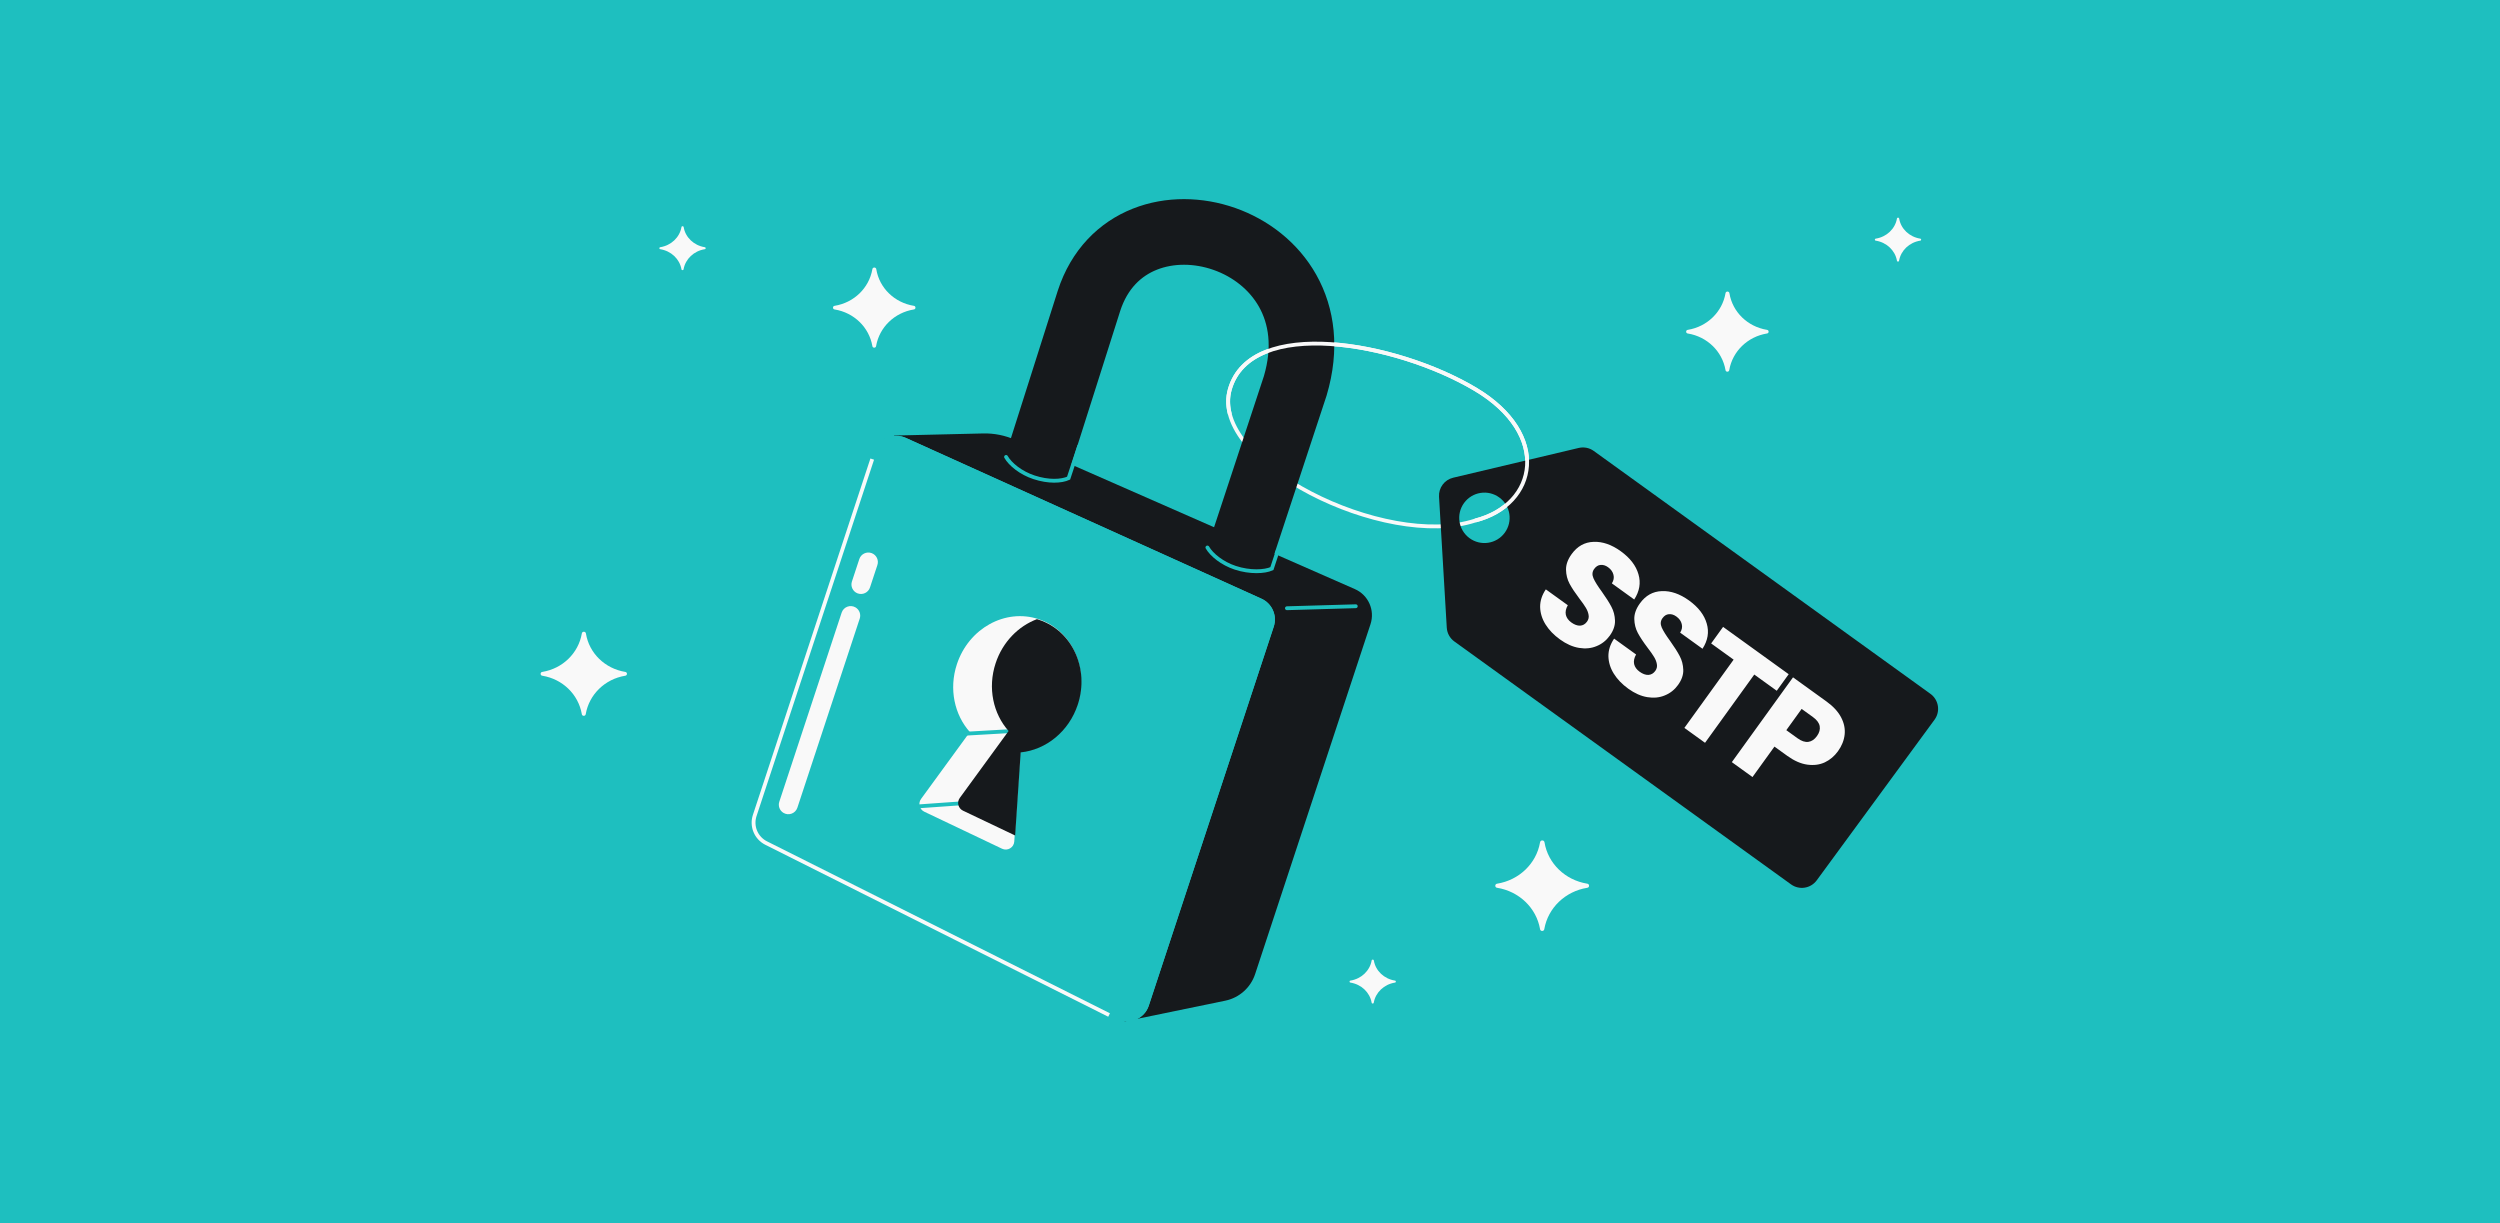 <svg width="1304" height="638" viewBox="0 0 1304 638" fill="none" xmlns="http://www.w3.org/2000/svg">
<rect width="1304" height="638" fill="#1EBFBF"/>
<path d="M769.5 203C809 226.5 802 263.177 769.5 271.5C722.5 287 630.5 241 641.5 203C652.5 165 727.89 178.244 769.5 203Z" stroke="#F9F9F9" stroke-width="2"/>
<path d="M395.826 436.912L466.471 227.183L512.82 226.086C518.485 225.952 524.11 227.063 529.298 229.342L706.708 307.276C713.73 310.361 717.258 318.278 714.856 325.562L654.678 508.075C652.343 515.157 646.402 520.451 639.098 521.957L586.796 532.741L395.826 436.912Z" fill="#16191C"/>
<path d="M707.171 316.215L671.265 317.253" stroke="#1EBFBF" stroke-width="2" stroke-linecap="round"/>
<path d="M635.936 325.837L582.751 487.142C580.046 495.344 570.624 499.155 562.979 495.139L433.333 427.043" stroke="#F9F9F9" stroke-width="2" stroke-linecap="round"/>
<path d="M393.658 425.374L456.257 235.519C458.472 228.8 466.023 225.483 472.47 228.398L657.988 312.288C663.534 314.796 666.296 321.084 664.389 326.865L599.207 524.556C596.932 531.457 589.059 534.728 582.564 531.471L399.629 439.745C394.35 437.098 391.809 430.982 393.658 425.374Z" fill="#1EBFBF"/>
<path fill-rule="evenodd" clip-rule="evenodd" d="M584.285 162.23L584.297 162.192C588.101 150.462 595.302 143.902 603.477 140.663C612.093 137.249 622.775 137.196 632.96 140.776C643.088 144.337 651.714 151.137 656.748 160.121C661.591 168.766 663.807 180.648 659.251 196.178L629.777 285.57C631.967 289.416 637.543 293.921 644.314 296.154C651.941 298.669 658.563 297.951 662.306 296.226L691.843 206.641L691.923 206.399L691.996 206.155C699.055 182.39 696.36 160.791 686.609 143.389C677.024 126.284 661.32 114.463 644.312 108.484C627.361 102.525 608.1 102.014 590.869 108.84C573.207 115.838 558.665 130.204 551.715 151.7L551.702 151.742L551.688 151.784L524.41 237.657C526.277 241.643 532.123 246.581 539.317 248.954C546.497 251.321 552.785 250.824 556.62 249.319L584.285 162.23ZM547.073 279.373L541.869 295.756C539.007 304.765 529.384 309.748 520.376 306.886C511.367 304.024 506.384 294.401 509.246 285.393L515.851 264.597L547.073 279.373ZM652.186 326.917L648.745 337.353C645.785 346.33 636.109 351.208 627.132 348.248C618.155 345.288 613.277 335.611 616.237 326.635L619.678 316.198L652.186 326.917Z" fill="#16191C"/>
<path d="M393.658 425.374L456.257 235.519C458.472 228.8 466.023 225.483 472.47 228.398L657.988 312.288C663.534 314.796 666.296 321.084 664.389 326.865L599.207 524.556C596.932 531.457 589.059 534.728 582.564 531.471L399.629 439.745C394.35 437.098 391.809 430.982 393.658 425.374Z" fill="#1EBFBF"/>
<path d="M578.5 529.433L399.629 439.745C394.35 437.098 391.809 430.982 393.658 425.374L454.956 239.465" stroke="#F9F9F9" stroke-width="2"/>
<path fill-rule="evenodd" clip-rule="evenodd" d="M505.875 381.828C497.869 372.862 494.851 359.399 499.117 346.46C505.286 327.75 524.352 317.219 541.702 322.94C559.052 328.66 568.116 348.466 561.947 367.176C557.284 381.319 545.252 390.788 532.163 392.099L529.041 438.959C528.831 442.105 525.514 444.049 522.667 442.693L482.108 423.387C479.583 422.185 478.772 418.984 480.42 416.725L505.875 381.828Z" fill="#F9F9F9"/>
<path d="M505.229 418.742L475.404 420.857M529.556 381.204L500.626 382.868" stroke="#1EBFBF" stroke-width="2" stroke-linecap="round"/>
<path fill-rule="evenodd" clip-rule="evenodd" d="M519.323 345.928C515.057 358.867 518.075 372.33 526.081 381.296L500.626 416.193C498.978 418.452 499.789 421.653 502.314 422.855L529.502 435.796L532.39 392.45C545.479 391.139 557.511 381.67 562.174 367.528C568.343 348.817 559.279 329.011 541.929 323.291C541.57 323.172 541.211 323.061 540.851 322.957C531.172 326.617 522.981 334.835 519.323 345.928Z" fill="#16191C"/>
<path d="M415.915 421.288L448.437 322.655C449.161 320.457 448.272 318.051 446.292 316.852C443.562 315.2 440.005 316.515 439.006 319.545L406.485 418.179C405.76 420.376 406.649 422.783 408.629 423.981C411.359 425.634 414.916 424.319 415.915 421.288Z" fill="#F9F9F9"/>
<path d="M453.793 306.412L457.648 294.719C458.48 292.197 457.179 289.467 454.697 288.523C452.052 287.518 449.103 288.922 448.217 291.609L444.362 303.303C443.53 305.825 444.83 308.555 447.313 309.498C449.958 310.504 452.907 309.099 453.793 306.412Z" fill="#F9F9F9"/>
<path d="M629.774 285.569C631.966 289.413 637.54 293.917 644.309 296.149C651.939 298.664 659.669 298.309 663.411 296.583L666.423 287.449M524.757 238.335C526.934 242.188 532.523 246.713 539.313 248.952C546.917 251.459 553.628 251.117 557.376 249.404L562.856 232.784" stroke="#1EBFBF" stroke-width="2" stroke-linecap="round"/>
<path d="M435.372 161.421C434.2 161.327 434.2 159.613 435.372 159.509C445.427 157.871 453.322 150.223 455.013 140.481C455.131 139.226 456.963 139.226 457.081 140.481C458.678 150.223 466.573 157.871 476.628 159.509C477.8 159.613 477.8 161.327 476.628 161.421C466.573 163.06 458.678 170.708 456.987 180.449C456.874 181.651 455.116 181.652 455.013 180.449C453.322 170.708 445.427 163.06 435.372 161.421Z" fill="#F9F9F9"/>
<path d="M880.372 173.956C879.2 173.862 879.2 172.147 880.372 172.044C890.427 170.405 898.322 162.758 900.013 153.016C900.131 151.761 901.963 151.761 902.081 153.016C903.678 162.758 911.573 170.405 921.628 172.044C922.8 172.147 922.8 173.862 921.628 173.956C911.573 175.595 903.678 183.242 901.987 192.984C901.874 194.186 900.116 194.187 900.013 192.984C898.322 183.242 890.427 175.595 880.372 173.956Z" fill="#F9F9F9"/>
<path d="M780.935 463.079C779.611 462.974 779.612 461.036 780.935 460.921C792.374 459.07 801.353 450.436 803.278 439.438C803.412 438.011 805.494 438.011 805.629 439.438C807.447 450.436 816.426 459.07 827.865 460.921C829.188 461.036 829.189 462.974 827.865 463.079C816.426 464.93 807.447 473.564 805.522 484.562C805.393 485.929 803.395 485.93 803.278 484.562C801.353 473.564 792.374 464.93 780.935 463.079Z" fill="#F9F9F9"/>
<path d="M344.396 129.99C343.752 129.939 343.753 128.996 344.396 128.941C350.053 128.042 354.493 123.849 355.445 118.506C355.513 117.802 356.54 117.802 356.608 118.506C357.507 123.849 361.947 128.042 367.604 128.941C368.247 128.996 368.248 129.939 367.604 129.99C361.947 130.888 357.507 135.082 356.555 140.424C356.49 141.099 355.504 141.099 355.445 140.424C354.493 135.082 350.053 130.888 344.396 129.99Z" fill="#F9F9F9"/>
<path d="M704.396 512.524C703.752 512.474 703.753 511.531 704.396 511.476C710.053 510.577 714.493 506.383 715.445 501.041C715.513 500.337 716.54 500.337 716.608 501.041C717.507 506.383 721.947 510.577 727.604 511.476C728.247 511.531 728.248 512.474 727.604 512.524C721.947 513.423 717.507 517.617 716.555 522.959C716.49 523.634 715.504 523.634 715.445 522.959C714.493 517.617 710.053 513.423 704.396 512.524Z" fill="#F9F9F9"/>
<path d="M978.396 125.524C977.752 125.474 977.753 124.531 978.396 124.476C984.053 123.577 988.493 119.383 989.445 114.041C989.513 113.337 990.54 113.337 990.608 114.041C991.507 119.383 995.947 123.577 1001.6 124.476C1002.25 124.531 1002.25 125.474 1001.6 125.524C995.947 126.423 991.507 130.617 990.555 135.959C990.49 136.634 989.504 136.634 989.445 135.959C988.493 130.617 984.053 126.423 978.396 125.524Z" fill="#F9F9F9"/>
<path d="M282.905 352.468C281.675 352.37 281.676 350.571 282.905 350.462C293.432 348.743 301.696 340.72 303.467 330.499C303.59 329.185 305.508 329.185 305.631 330.499C307.304 340.72 315.568 348.743 326.095 350.462C327.324 350.571 327.325 352.37 326.095 352.468C315.568 354.188 307.304 362.211 305.533 372.432C305.415 373.691 303.574 373.692 303.467 372.432C301.696 362.211 293.432 354.188 282.905 352.468Z" fill="#F9F9F9"/>
<path fill-rule="evenodd" clip-rule="evenodd" d="M1006.92 361.912C1011.25 365.037 1012.21 371.095 1009.05 375.402L947.598 459.185C944.474 463.446 938.498 464.389 934.213 461.297L758.607 334.605C756.263 332.914 754.803 330.258 754.633 327.372L750.597 259.099C750.321 254.436 753.435 250.249 757.98 249.171L823.448 233.649C826.166 233.005 829.03 233.574 831.296 235.208L1006.92 361.912ZM766.5 280.703C760.644 276.408 759.379 268.18 763.673 262.324C767.968 256.468 776.197 255.202 782.053 259.497C787.909 263.792 789.174 272.021 784.879 277.876C780.585 283.732 772.356 284.998 766.5 280.703Z" fill="#16191C"/>
<path d="M813.704 333.543C810.469 331.209 807.949 328.593 806.145 325.694C804.34 322.795 803.403 319.756 803.333 316.577C803.306 313.427 804.296 310.373 806.303 307.414L817.771 315.687C816.757 317.447 816.415 319.116 816.745 320.695C817.105 322.233 818.062 323.562 819.616 324.683C821.213 325.835 822.73 326.387 824.17 326.34C825.639 326.25 826.844 325.554 827.784 324.252C828.571 323.16 828.845 321.984 828.604 320.724C828.405 319.495 827.926 318.255 827.167 317.005C826.451 315.786 825.317 314.17 823.767 312.157C821.547 309.214 819.852 306.65 818.682 304.465C817.512 302.279 816.898 299.856 816.838 297.194C816.778 294.532 817.749 291.815 819.749 289.043C822.719 284.926 826.528 282.788 831.178 282.63C835.857 282.429 840.592 284.056 845.38 287.511C850.253 291.026 853.332 295.036 854.618 299.54C855.933 304.003 855.196 308.389 852.406 312.699L840.749 304.289C841.695 302.8 841.973 301.308 841.583 299.813C841.223 298.276 840.287 296.962 838.774 295.871C837.472 294.931 836.164 294.531 834.851 294.669C833.568 294.765 832.457 295.464 831.517 296.767C830.487 298.195 830.356 299.793 831.124 301.561C831.893 303.329 833.372 305.705 835.562 308.69C837.721 311.717 839.365 314.308 840.493 316.463C841.662 318.648 842.292 321.051 842.382 323.671C842.472 326.291 841.563 328.924 839.653 331.57C837.835 334.091 835.532 335.91 832.745 337.029C830 338.178 826.97 338.483 823.654 337.943C820.339 337.404 817.022 335.937 813.704 333.543ZM849.319 359.238C846.085 356.904 843.565 354.288 841.76 351.389C839.955 348.49 839.018 345.451 838.949 342.272C838.922 339.122 839.912 336.068 841.919 333.109L853.387 341.382C852.373 343.142 852.031 344.811 852.361 346.39C852.721 347.928 853.678 349.257 855.232 350.378C856.828 351.53 858.346 352.082 859.786 352.035C861.255 351.945 862.46 351.249 863.399 349.947C864.187 348.855 864.461 347.679 864.22 346.419C864.021 345.19 863.542 343.95 862.783 342.7C862.066 341.481 860.933 339.865 859.383 337.852C857.163 334.909 855.468 332.345 854.298 330.16C853.128 327.974 852.513 325.551 852.454 322.889C852.394 320.227 853.364 317.51 855.364 314.738C858.334 310.621 862.144 308.483 866.793 308.325C871.473 308.124 876.207 309.751 880.996 313.206C885.869 316.721 888.948 320.731 890.233 325.235C891.549 329.698 890.812 334.084 888.021 338.394L876.365 329.984C877.311 328.495 877.589 327.003 877.199 325.508C876.839 323.971 875.902 322.657 874.39 321.566C873.088 320.626 871.78 320.226 870.467 320.364C869.184 320.46 868.073 321.159 867.133 322.462C866.103 323.89 865.972 325.488 866.74 327.256C867.508 329.024 868.988 331.4 871.177 334.385C873.337 337.412 874.98 340.003 876.108 342.158C877.278 344.344 877.908 346.746 877.998 349.366C878.088 351.986 877.178 354.619 875.269 357.265C873.451 359.786 871.148 361.605 868.361 362.724C865.616 363.873 862.585 364.178 859.27 363.638C855.955 363.099 852.638 361.632 849.319 359.238ZM932.981 351.669L926.753 360.301L915.033 351.846L889.349 387.447L878.574 379.673L904.258 344.072L892.538 335.617L898.766 326.984L932.981 351.669ZM958.675 391.858C956.826 394.42 954.541 396.349 951.819 397.642C949.128 398.894 946.094 399.292 942.718 398.837C939.342 398.381 935.848 396.85 932.235 394.244L925.556 389.425L914.101 405.304L903.326 397.53L935.238 353.297L952.692 365.889C956.221 368.435 958.764 371.196 960.321 374.172C961.879 377.148 962.494 380.146 962.166 383.167C961.839 386.189 960.675 389.086 958.675 391.858ZM937.599 385.083C939.657 386.568 941.539 387.192 943.244 386.953C944.949 386.714 946.438 385.712 947.711 383.948C948.984 382.184 949.465 380.455 949.154 378.761C948.843 377.068 947.658 375.479 945.6 373.994L939.74 369.766L931.739 380.856L937.599 385.083Z" fill="#F9F9F9"/>
<path d="M769.5 271.5C802 263.177 809 226.5 769.5 203C727.89 178.244 652.5 165 641.5 203C640.258 207.29 640.329 211.682 641.5 216.077" stroke="#F9F9F9" stroke-width="2"/>
</svg>
